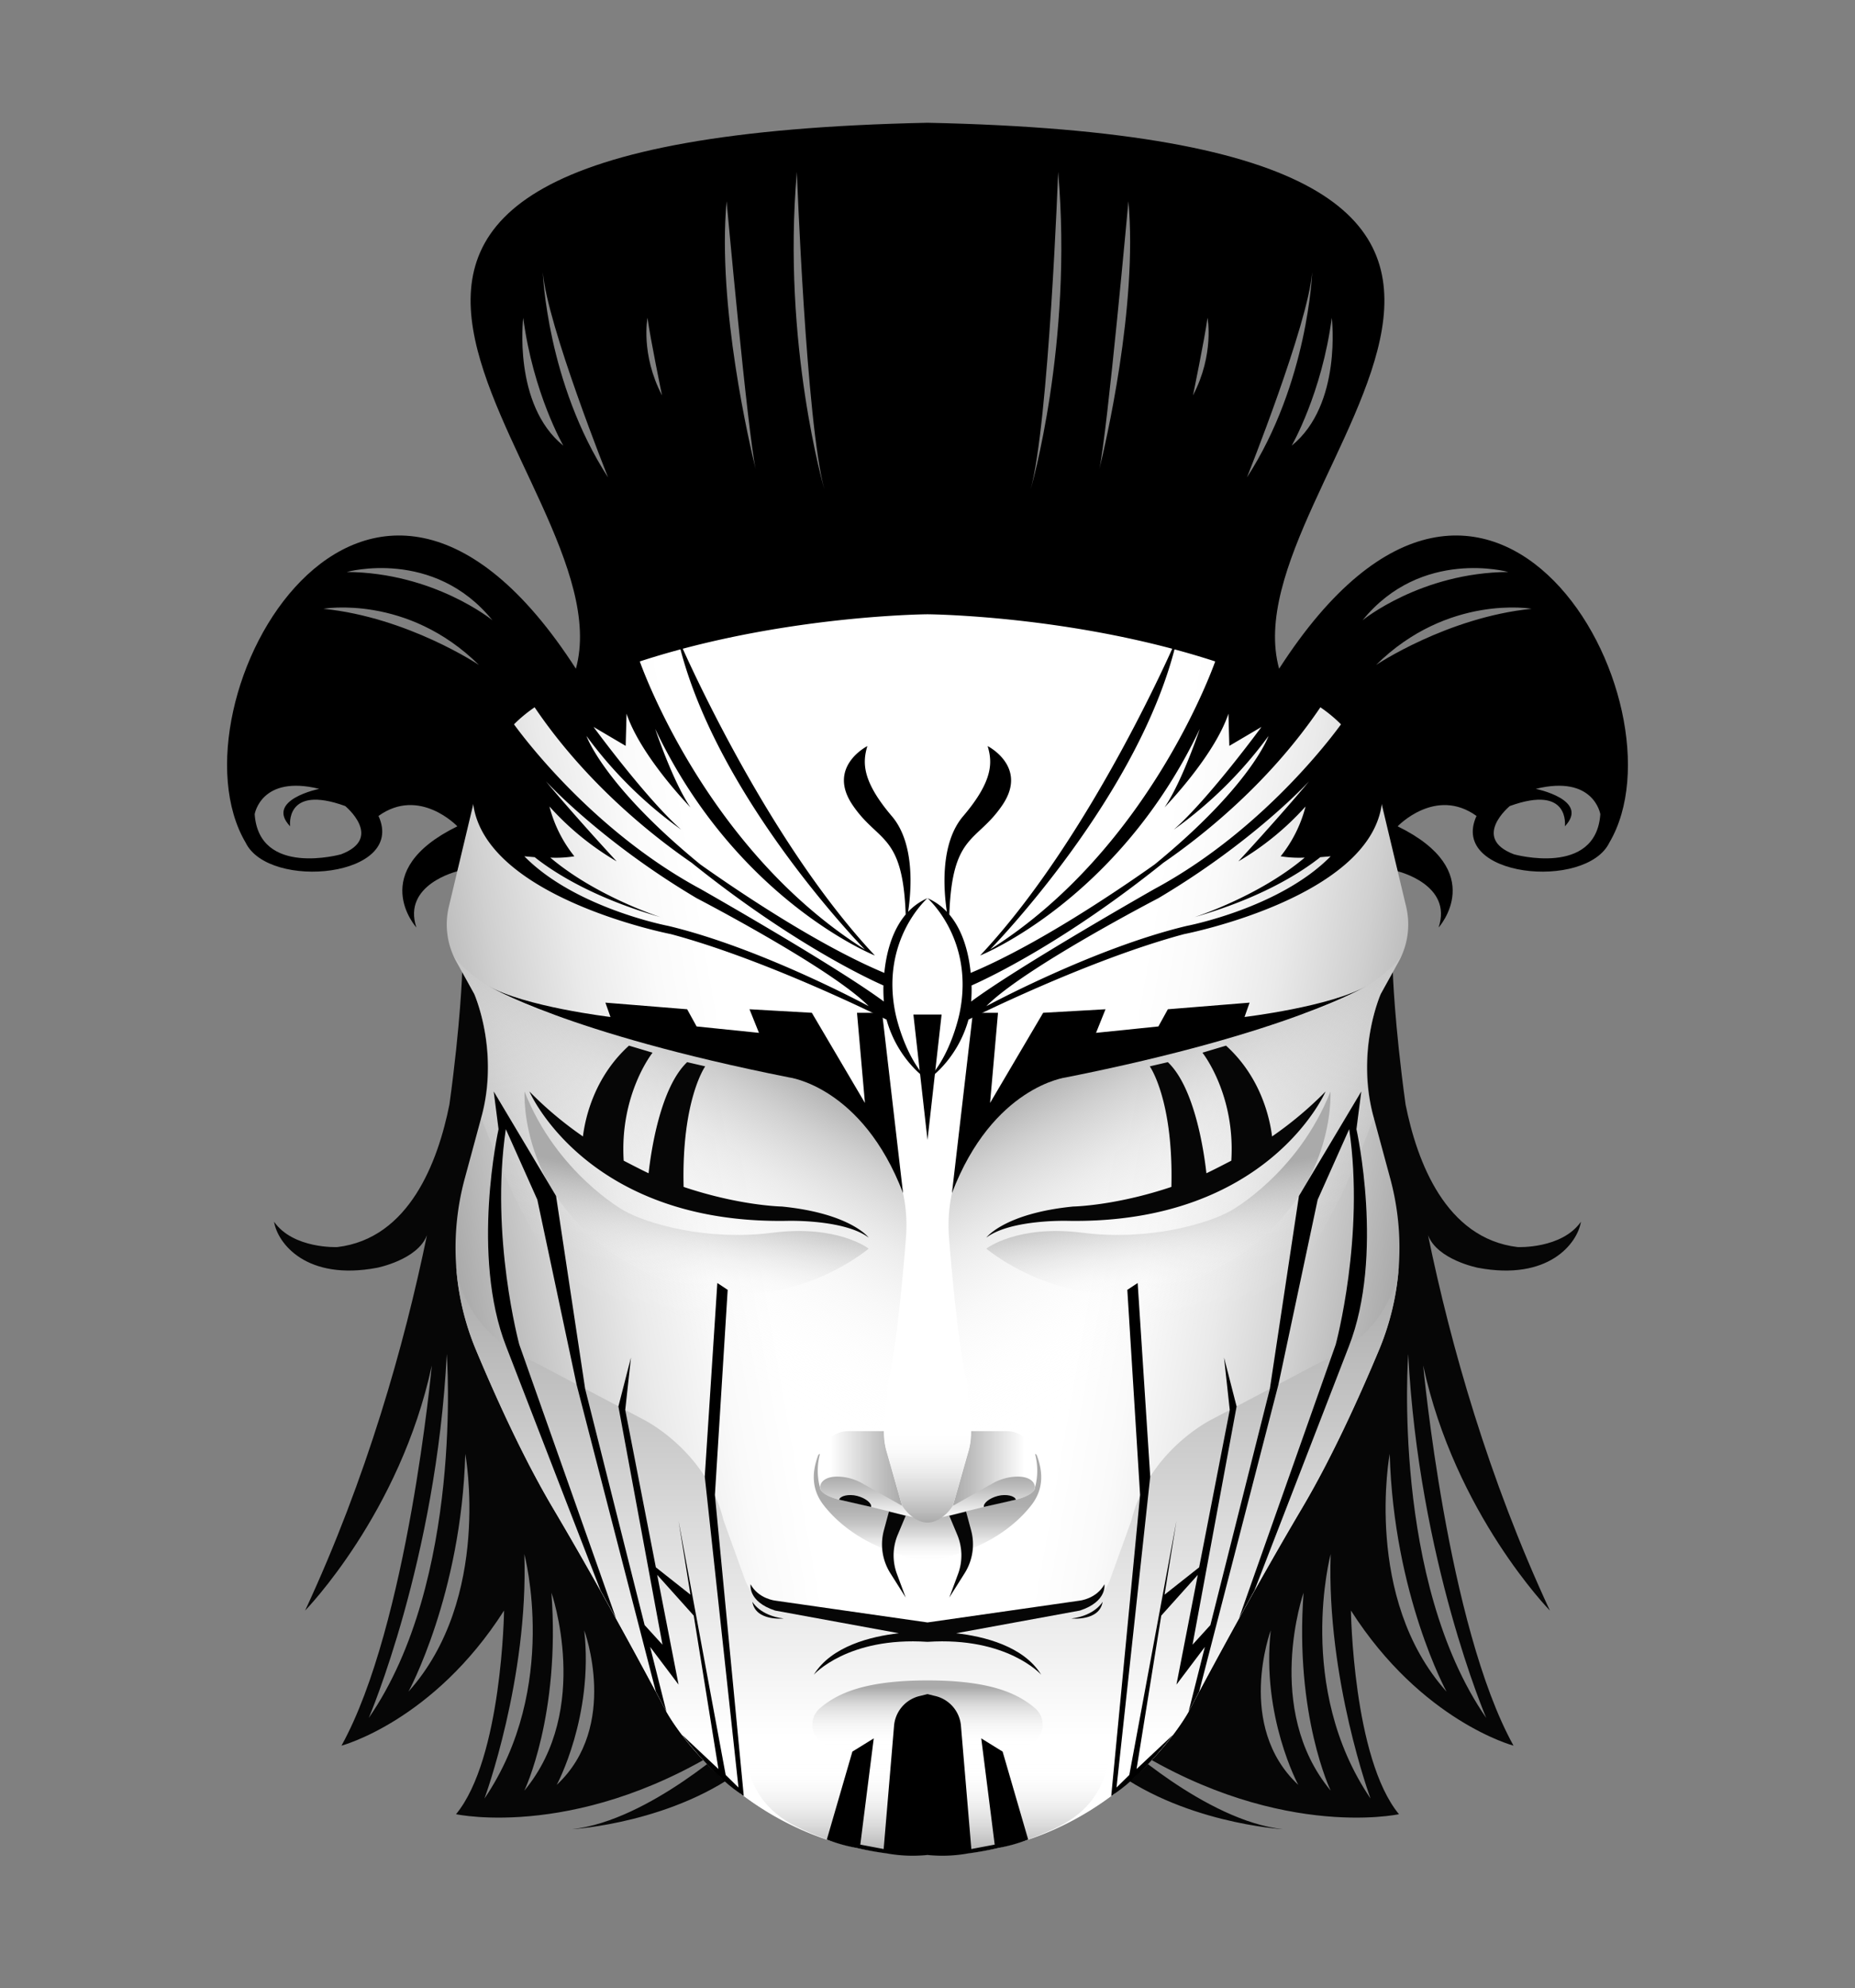 <svg xmlns="http://www.w3.org/2000/svg" xmlns:xlink="http://www.w3.org/1999/xlink" viewBox="0 0 842 902"><rect x="0" y="0" width="842" height="902" fill="#808080" stroke="none"/><defs><style> .cls-1{fill:#060606;}.cls-2{fill:url(#linear-gradient);}.cls-3{fill:url(#linear-gradient-2);}.cls-4{fill:url(#linear-gradient-3);}.cls-5{fill:url(#linear-gradient-4);}.cls-6{fill:url(#linear-gradient-5);}.cls-7{fill:url(#linear-gradient-6);}.cls-8{fill:url(#linear-gradient-7);}.cls-9{fill:url(#linear-gradient-8);}.cls-10{fill:url(#linear-gradient-9);}.cls-11{fill:url(#linear-gradient-10);} </style><linearGradient id="linear-gradient" x1="209.77" y1="593.77" x2="468.51" y2="548.14" gradientUnits="userSpaceOnUse"><stop offset="0" stop-color="#aaa"/><stop offset="0.01" stop-color="#acacac"/><stop offset="0.16" stop-color="#d0d0d0"/><stop offset="0.3" stop-color="#eaeaea"/><stop offset="0.43" stop-color="#fafafa"/><stop offset="0.53" stop-color="#fff"/></linearGradient><linearGradient id="linear-gradient-2" x1="314" y1="573.93" x2="314" y2="841.6" gradientUnits="userSpaceOnUse"><stop offset="0" stop-color="#aaa"/><stop offset="0.44" stop-color="#dbdbdb"/><stop offset="0.8" stop-color="#fff"/></linearGradient><linearGradient id="linear-gradient-3" x1="369.19" y1="485.41" x2="275.93" y2="646.94" gradientUnits="userSpaceOnUse"><stop offset="0" stop-color="#aaa"/><stop offset="0.13" stop-color="silver" stop-opacity="0.74"/><stop offset="0.28" stop-color="#d7d7d7" stop-opacity="0.47"/><stop offset="0.42" stop-color="#e8e8e8" stop-opacity="0.27"/><stop offset="0.56" stop-color="#f5f5f5" stop-opacity="0.12"/><stop offset="0.68" stop-color="#fcfcfc" stop-opacity="0.03"/><stop offset="0.78" stop-color="#fff" stop-opacity="0"/></linearGradient><linearGradient id="linear-gradient-4" x1="409.55" y1="666.27" x2="371.34" y2="666.27" gradientUnits="userSpaceOnUse"><stop offset="0" stop-color="#aaa"/><stop offset="0.25" stop-color="silver"/><stop offset="0.78" stop-color="#f7f7f7"/><stop offset="0.85" stop-color="#fff"/></linearGradient><linearGradient id="linear-gradient-5" x1="394.32" y1="669.89" x2="394.32" y2="689.04" gradientUnits="userSpaceOnUse"><stop offset="0" stop-color="#aaa"/><stop offset="0.3" stop-color="silver"/><stop offset="0.92" stop-color="#f7f7f7"/><stop offset="1" stop-color="#fff"/></linearGradient><linearGradient id="linear-gradient-6" x1="395.2" y1="659.62" x2="395.2" y2="708.24" gradientUnits="userSpaceOnUse"><stop offset="0.38" stop-color="#aaa"/><stop offset="0.48" stop-color="#acacac" stop-opacity="0.98"/><stop offset="0.58" stop-color="#b2b2b2" stop-opacity="0.91"/><stop offset="0.67" stop-color="#bbb" stop-opacity="0.8"/><stop offset="0.76" stop-color="#c8c8c8" stop-opacity="0.64"/><stop offset="0.85" stop-color="#dadada" stop-opacity="0.44"/><stop offset="0.94" stop-color="#eee" stop-opacity="0.2"/><stop offset="1" stop-color="#fff" stop-opacity="0"/></linearGradient><linearGradient id="linear-gradient-7" x1="411.09" y1="690.84" x2="411.09" y2="643.92" gradientUnits="userSpaceOnUse"><stop offset="0" stop-color="#aaa"/><stop offset="0.06" stop-color="#b4b4b4"/><stop offset="0.28" stop-color="#d4d4d4"/><stop offset="0.49" stop-color="#ececec"/><stop offset="0.68" stop-color="#fafafa"/><stop offset="0.85" stop-color="#fff"/></linearGradient><linearGradient id="linear-gradient-8" x1="379.82" y1="841.71" x2="379.82" y2="783.12" gradientUnits="userSpaceOnUse"><stop offset="0" stop-color="#aaa"/><stop offset="0.17" stop-color="silver" stop-opacity="0.75"/><stop offset="0.55" stop-color="#ededed" stop-opacity="0.21"/><stop offset="0.72" stop-color="#fff" stop-opacity="0"/></linearGradient><linearGradient id="linear-gradient-9" x1="394.9" y1="762.41" x2="394.9" y2="803.85" gradientUnits="userSpaceOnUse"><stop offset="0.08" stop-color="#aaa"/><stop offset="0.26" stop-color="#c8c8c8" stop-opacity="0.65"/><stop offset="0.44" stop-color="#e0e0e0" stop-opacity="0.37"/><stop offset="0.59" stop-color="#f1f1f1" stop-opacity="0.17"/><stop offset="0.71" stop-color="#fbfbfb" stop-opacity="0.04"/><stop offset="0.79" stop-color="#fff" stop-opacity="0"/></linearGradient><linearGradient id="linear-gradient-10" x1="319.93" y1="509.65" x2="306.85" y2="583.81" gradientUnits="userSpaceOnUse"><stop offset="0.37" stop-color="#aaa"/><stop offset="0.43" stop-color="#b1b1b1" stop-opacity="0.91"/><stop offset="1" stop-color="#fff" stop-opacity="0"/></linearGradient></defs><g> <path d="M261.4,303.4c-95.8-148.8-186.9,16.2-149.9,78.9,10.6,21.8,73,15.7,60.3-12.1,18.6-13.4,35.8,4.7,35.8,4.7-41.7,20.4-18.6,45.9-18.6,45.9-6.5-19.5,18.6-25.5,18.6-25.5C240.5,294.6,421,284.9,421,284.9V55.7C59.6,63.2,285.6,215.6,261.4,303.4ZM154.8,387.6s-37.2,10.4-39.2-18.2c0,0,2.9-18,29.3-11.5,0,0-24.7,5-13.2,17,0,0-2.6-19.2,25-9.2C156.7,365.7,174.3,380.2,154.8,387.6Zm-8-111.4s38-6.7,70.6,25.5C217.4,301.7,185.2,280.1,146.8,276.2Zm10.6-16.7s39.4-11,66.1,21.9C223.5,281.4,197.1,259.8,157.4,259.5Zm80.1-115.3c4.5,34.3,18.2,58,18.2,58C232.7,183.6,237.5,144.2,237.5,144.2Zm8.9-20.6c2,24,29.6,93,29.6,93C248.2,173.7,246.4,123.6,246.4,123.6Zm47.5,20.6c1.3,9.6,6.6,35.2,6.6,35.2C290.7,160.7,293.9,144.2,293.9,144.2ZM343,212.8c-2.6-10.5-17.5-73.8-13.2-121.5,0,0,9.5,104.4,13.2,121.5l.3,1.5Q343.2,213.7,343,212.8ZM361.7,78s4.2,113.8,12.5,144.1C374.2,222.1,354.9,156.1,361.7,78Z"></path> </g><g transform="scale(-1 1) translate(-842,0)"> <path d="M261.4,303.4c-95.8-148.8-186.9,16.2-149.9,78.9,10.6,21.8,73,15.7,60.3-12.1,18.6-13.4,35.8,4.7,35.8,4.7-41.7,20.4-18.6,45.9-18.6,45.9-6.5-19.5,18.6-25.5,18.6-25.5C240.5,294.6,421,284.9,421,284.9V55.7C59.6,63.2,285.6,215.6,261.4,303.4ZM154.8,387.6s-37.2,10.4-39.2-18.2c0,0,2.9-18,29.3-11.5,0,0-24.7,5-13.2,17,0,0-2.6-19.2,25-9.2C156.7,365.7,174.3,380.2,154.8,387.6Zm-8-111.4s38-6.7,70.6,25.5C217.4,301.7,185.2,280.1,146.8,276.2Zm10.6-16.7s39.4-11,66.1,21.9C223.5,281.4,197.1,259.8,157.4,259.5Zm80.1-115.3c4.5,34.3,18.2,58,18.2,58C232.7,183.6,237.5,144.2,237.5,144.2Zm8.9-20.6c2,24,29.6,93,29.6,93C248.2,173.7,246.4,123.6,246.4,123.6Zm47.5,20.6c1.3,9.6,6.6,35.2,6.6,35.2C290.7,160.7,293.9,144.2,293.9,144.2ZM343,212.8c-2.6-10.5-17.5-73.8-13.2-121.5,0,0,9.5,104.4,13.2,121.5l.3,1.5Q343.2,213.7,343,212.8ZM361.7,78s4.2,113.8,12.5,144.1C374.2,222.1,354.9,156.1,361.7,78Z"></path> </g><g> <path class="cls-1" d="M209.8,440.9s-.7,23.2-5.8,60.2c-5.2,26-18.2,60.8-50.9,64.7,0,0-20,.9-28.7-11.5,1.6,9.9,14.8,26.9,46.7,20.9,0,0,18.5-3.6,22.7-14.8-10.3,50-27.4,110.3-55.3,170.3,0,0,43.1-44.1,57.5-111.2,0,0-10.9,118.2-41,172.5,0,0,41.7-11,73.8-61.3,0,0-.9,67.1-21.8,92.4,0,0,57.7,12.6,127.6-34,0,0-39.8,36.9-74.8,40.8,0,0,46.9-2.8,79.6-28.9l3.9-27.4S237.5,433.4,209.8,440.9Zm-7,173.4s7.7,102.8-35.4,165.1C167.4,779.4,198,708,202.8,614.3ZM185.4,767.5s24-43.9,25.8-107.9C211.2,659.6,223.4,725.1,185.4,767.5ZM219.9,816s20-54.2,18.1-110.9C238,705.1,254.2,765.5,219.9,816Zm30.4-93.4s18.4,52.9-12.3,89.8C238,812.4,254.4,778.5,250.3,722.6Zm2.4,87.2s16.8-31,12.5-70.1C265.2,739.7,281.3,783.1,252.7,809.8Z"></path> </g><g transform="scale(-1 1) translate(-842,0)"> <path class="cls-1" d="M209.8,440.9s-.7,23.2-5.8,60.2c-5.2,26-18.2,60.8-50.9,64.7,0,0-20,.9-28.7-11.5,1.6,9.9,14.8,26.9,46.7,20.9,0,0,18.5-3.6,22.7-14.8-10.3,50-27.4,110.3-55.3,170.3,0,0,43.1-44.1,57.5-111.2,0,0-10.9,118.2-41,172.5,0,0,41.7-11,73.8-61.3,0,0-.9,67.1-21.8,92.4,0,0,57.7,12.6,127.6-34,0,0-39.8,36.9-74.8,40.8,0,0,46.9-2.8,79.6-28.9l3.9-27.4S237.5,433.4,209.8,440.9Zm-7,173.4s7.7,102.8-35.4,165.1C167.4,779.4,198,708,202.8,614.3ZM185.4,767.5s24-43.9,25.8-107.9C211.2,659.6,223.4,725.1,185.4,767.5ZM219.9,816s20-54.2,18.1-110.9C238,705.1,254.2,765.5,219.9,816Zm30.4-93.4s18.4,52.9-12.3,89.8C238,812.4,254.4,778.5,250.3,722.6Zm2.4,87.2s16.8-31,12.5-70.1C265.2,739.7,281.3,783.1,252.7,809.8Z"></path> </g><g><path class="cls-2" d="M216.1,359.5l-12.4,52a34.9,34.9,0,0,0,3.5,24.9l8.1,14.6s11.6,26.1,3.1,56.2l-7.5,27.7a120.3,120.3,0,0,0,5,77.2c9.2,22,21.6,49.3,34.9,71.8,27,45.6,51.7,92.7,51.7,92.7s35.6,66.3,118.5,63.2V278.7s-97.8.6-171.2,38A64.5,64.5,0,0,0,216.1,359.5Z"/><path class="cls-3" d="M421,740.2V841.6c-82.4,1-118.5-65-118.5-65s-24.7-47.1-51.7-92.7c-13.3-22.5-25.7-49.8-34.9-71.8a120.2,120.2,0,0,1-8.9-38.2s1.6,29.9,36,44.3l48.8,25.7s28.8,14,36.6,45.8l9.6,26.6A22.7,22.7,0,0,0,355.5,731c7.7,1.3,17.4,2.7,25.2,2.7Z"/><path class="cls-4" d="M205.7,433.5s21.7,34.7,115.7,37c0,0,16.2-1.1,36.9,8.9a99.2,99.2,0,0,1,37.1,31.5l2.8,4a70.4,70.4,0,0,1,13,47c-1.7,21.2-4.5,49.8-7.9,64.4L401.7,641a59.4,59.4,0,0,0,1.7,22.2l4.1,15.4a15.8,15.8,0,0,0,12.7,11.6h.8v40.4l-93.5-72.4A326.8,326.8,0,0,1,223.2,519.4l-4.8-12.2s8.4-26.7-3.1-56.2Z"/><path class="cls-5" d="M409.5,683.2l-7.4-25.8a35.7,35.7,0,0,1-.7-8.1H385.2a13.1,13.1,0,0,0-11.4,6.6c-2.2,3.9-3.6,9.7-1.2,17.4Z"/><path class="cls-6" d="M372.6,673.3s1.2-3.9,9-3.3a23.8,23.8,0,0,1,10,3.1l17.9,10.1a17.5,17.5,0,0,0,3.2,3.5,13.3,13.3,0,0,0,3.7,2.3l-26.9-6.7-6.6-1.5C378.7,680,370.5,677.8,372.6,673.3Z"/><path class="cls-7" d="M372.2,659.6a29.3,29.3,0,0,0,0,15.3s-.5,4.3,13.8,6.5l29.5,7.2s2.9,2.1,5.5,1.7v17.9s-29.7-3.3-46.9-25c-5.2-6.5-6.1-14-2.7-23C371.5,659.9,371.9,659.8,372.2,659.6Z"/><path class="cls-1" d="M380.9,680.4c.4-1.7,4.3-2.7,8.2-1.7s6.7,3.4,6.3,5"/><path class="cls-8" d="M421,690.8s-6.1.4-11.5-7.6l-7.6-26.9s-1.3-4.5-.4-12.4H421Z"/><path class="cls-9" d="M421,841.6s-28.2,2.3-59-12.6-22.3-45.9-22.3-45.9l81.3,8Z"/><path class="cls-10" d="M372.2,775c8.3-7.1,21.2-12.6,48.8-12.6v41.5l-45-12.1A9.7,9.7,0,0,1,372.2,775Z"/><path class="cls-11" d="M394.3,566.5s-14.1-11-43.8-7.2-56.9-4.1-67.4-10.1c0,0-30.5-17-45-54,0,0-3.3,52.6,53.6,81.5S394.3,566.5,394.3,566.5Z"/></g><g transform="scale(-1 1) translate(-842,0)"><path class="cls-2" d="M216.1,359.5l-12.4,52a34.9,34.9,0,0,0,3.5,24.9l8.1,14.6s11.6,26.1,3.1,56.2l-7.5,27.7a120.3,120.3,0,0,0,5,77.2c9.2,22,21.6,49.3,34.9,71.8,27,45.6,51.7,92.7,51.7,92.7s35.6,66.3,118.5,63.2V278.7s-97.8.6-171.2,38A64.5,64.5,0,0,0,216.1,359.5Z"/><path class="cls-3" d="M421,740.2V841.6c-82.4,1-118.5-65-118.5-65s-24.7-47.1-51.7-92.7c-13.3-22.5-25.7-49.8-34.9-71.8a120.2,120.2,0,0,1-8.9-38.2s1.6,29.9,36,44.3l48.8,25.7s28.8,14,36.6,45.8l9.6,26.6A22.7,22.7,0,0,0,355.5,731c7.7,1.3,17.4,2.7,25.2,2.7Z"/><path class="cls-4" d="M205.7,433.5s21.7,34.7,115.7,37c0,0,16.2-1.1,36.9,8.9a99.2,99.2,0,0,1,37.1,31.5l2.8,4a70.4,70.4,0,0,1,13,47c-1.7,21.2-4.5,49.8-7.9,64.4L401.7,641a59.4,59.4,0,0,0,1.7,22.2l4.1,15.4a15.8,15.8,0,0,0,12.7,11.6h.8v40.4l-93.5-72.4A326.8,326.8,0,0,1,223.2,519.4l-4.8-12.2s8.4-26.7-3.1-56.2Z"/><path class="cls-5" d="M409.5,683.2l-7.4-25.8a35.7,35.7,0,0,1-.7-8.1H385.2a13.1,13.1,0,0,0-11.4,6.6c-2.2,3.9-3.6,9.7-1.2,17.4Z"/><path class="cls-6" d="M372.6,673.3s1.2-3.9,9-3.3a23.8,23.8,0,0,1,10,3.1l17.9,10.1a17.5,17.5,0,0,0,3.2,3.5,13.3,13.3,0,0,0,3.7,2.3l-26.9-6.7-6.6-1.5C378.7,680,370.5,677.8,372.6,673.3Z"/><path class="cls-7" d="M372.2,659.6a29.3,29.3,0,0,0,0,15.3s-.5,4.3,13.8,6.5l29.5,7.2s2.9,2.1,5.5,1.7v17.9s-29.7-3.3-46.9-25c-5.2-6.5-6.1-14-2.7-23C371.5,659.9,371.9,659.8,372.2,659.6Z"/><path class="cls-1" d="M380.9,680.4c.4-1.7,4.3-2.7,8.2-1.7s6.7,3.4,6.3,5"/><path class="cls-8" d="M421,690.8s-6.1.4-11.5-7.6l-7.6-26.9s-1.3-4.5-.4-12.4H421Z"/><path class="cls-9" d="M421,841.6s-28.2,2.3-59-12.6-22.3-45.9-22.3-45.9l81.3,8Z"/><path class="cls-10" d="M372.2,775c8.3-7.1,21.2-12.6,48.8-12.6v41.5l-45-12.1A9.7,9.7,0,0,1,372.2,775Z"/><path class="cls-11" d="M394.3,566.5s-14.1-11-43.8-7.2-56.9-4.1-67.4-10.1c0,0-30.5-17-45-54,0,0-3.3,52.6,53.6,81.5S394.3,566.5,394.3,566.5Z"/></g><g> <path d="M336.6,814.2l1,.6L324.5,678.3l5.8-93.1-4.7-3.1-5.7,87.8L335.2,811l-5.8-5.7L308,690l5.4,33.5-15.7-12.4-13.9-71.4,2.6-23.8-5.7,22.2,20,108.1-8.1-8.9-27-107.2-13.2-87.5-28.3-47.4,2.2,17.1s-12.8,57.2,3.5,98.7l42.8,110.6,7,12.6L235.7,610s-13.3-49.1-6.1-97.7l14.3,32,17.8,83.8,36,139.4,4.8,9.1-7.4-29.4L308,764.3l-9.7-49.8L314.9,733l11.2,69.6L309.5,787s12.8,17.2,26,26.4h0l1.1.7Z"></path> </g><g transform="scale(-1 1) translate(-842,0)"> <path d="M336.6,814.2l1,.6L324.5,678.3l5.8-93.1-4.7-3.1-5.7,87.8L335.2,811l-5.8-5.7L308,690l5.4,33.5-15.7-12.4-13.9-71.4,2.6-23.8-5.7,22.2,20,108.1-8.1-8.9-27-107.2-13.2-87.5-28.3-47.4,2.2,17.1s-12.8,57.2,3.5,98.7l42.8,110.6,7,12.6L235.7,610s-13.3-49.1-6.1-97.7l14.3,32,17.8,83.8,36,139.4,4.8,9.1-7.4-29.4L308,764.3l-9.7-49.8L314.9,733l11.2,69.6L309.5,787s12.8,17.2,26,26.4h0l1.1.7Z"></path> </g><g> <path id="eye_10-2" data-name="eye 10" class="cls-1" d="M354.9,547.4s-19-.3-44.6-8.9c-1-39.5,9.8-54.7,9.8-54.7l-8.2-1.9c-12.2,11.6-16.4,40.5-17.5,50.4-3-1.4-8.2-4.1-11.3-5.7-1.9-30.2,13.1-49,13.1-49l-10.7-3.2c-15.9,14.4-19.9,33.1-20.9,41.2a166.5,166.5,0,0,1-24.3-20.4s25.9,60.2,116.9,58.7c0,0,25.9-.8,37.1,7.6C394.3,561.5,386.1,550.5,354.9,547.4Z"></path> </g><g transform="scale(-1 1) translate(-842,0)"> <path id="eye_10-2" data-name="eye 10" class="cls-1" d="M354.9,547.4s-19-.3-44.6-8.9c-1-39.5,9.8-54.7,9.8-54.7l-8.2-1.9c-12.2,11.6-16.4,40.5-17.5,50.4-3-1.4-8.2-4.1-11.3-5.7-1.9-30.2,13.1-49,13.1-49l-10.7-3.2c-15.9,14.4-19.9,33.1-20.9,41.2a166.5,166.5,0,0,1-24.3-20.4s25.9,60.2,116.9,58.7c0,0,25.9-.8,37.1,7.6C394.3,561.5,386.1,550.5,354.9,547.4Z"></path> </g><g> <path d="M409.9,541.3l-9.5-81.8H389l3.6,40.9-24.1-40.9-28.3-1.6,4.3,10.7-28.3-2.9-4.3-7.8-37.1-3,2.3,6.5s-39.4-4.7-55.6-14.2c0,0,35.1,21.4,136.6,41.6C358.1,488.8,391.4,492.9,409.9,541.3Z"></path> <polygon points="421 460.3 414.6 460.3 421 517.2 421 460.3"></polygon> </g><g transform="scale(-1 1) translate(-842,0)"> <path d="M409.9,541.3l-9.5-81.8H389l3.6,40.9-24.1-40.9-28.3-1.6,4.3,10.7-28.3-2.9-4.3-7.8-37.1-3,2.3,6.5s-39.4-4.7-55.6-14.2c0,0,35.1,21.4,136.6,41.6C358.1,488.8,391.4,492.9,409.9,541.3Z"></path> <polygon points="421 460.3 414.6 460.3 421 517.2 421 460.3"></polygon> </g><g> <path d="M420.8,489.6c-10.7-11.1-14.4-30.1-14.4-30.1-6.8-33.3,14.6-52,14.6-52a26.9,26.9,0,0,0-8.8,6.2c1.5-9.9,3.1-31-7.3-43.3-14-16.4-13.3-24.8-11.2-31.9,0,0-18.4,9.3-6.8,26.6s22.9,12.7,24.2,49.8c-6.5,7.7-8.9,18.3-9.7,26.5-29.9-12.5-66-36.8-83.5-49.2-44-36-51.7-58.3-51.7-58.3a190.6,190.6,0,0,0,43,42.5c-16-14.1-39.8-46.6-39.8-46.6l14.6,8.6.4-14.6c6.5,19.4,29,42.5,29,42.5-8-11.7-16-35.6-16-35.6,36.9,77.8,99.7,102.8,99.7,102.8-51.1-54.4-89.6-144.6-89.6-144.6,15.8,71.3,85.1,141.9,85.1,141.9-73.3-46.2-102.4-131.3-102.4-131.3-21.5-1.6-48,20.7-48,20.7,23.5,35,54.1,59.1,71.7,71.2,43.7,35.1,78,51.7,87.1,55.7a64.3,64.3,0,0,0,.2,7.3c-22-16.3-83.1-51-83.1-51-52.6-28.3-85.6-75.9-85.6-75.9-18,19.6-17.7,37.3-17.7,37.3,5.7,42.7,89.7,59,89.7,59,44.1,11.8,97.9,38.8,97.9,38.8C407.7,481.7,421.7,490.5,420.8,489.6ZM303.4,420.1s-42.2-8-65.4-31.6l4.7.4c7.7,6.1,25.4,18.1,57.1,27.2,0,0-29.1-9.3-50-27a53.5,53.5,0,0,0,10.9-.6,59.9,59.9,0,0,1-11.3-22.6,127.4,127.4,0,0,0,30.5,24.9s-18.7-20.2-32.1-36.3c2.2,2.3,26.6,28.2,68.4,53,0,0,61.1,31.7,78.1,49C394.3,456.5,345.7,430.2,303.4,420.1Z"></path> </g><g transform="scale(-1 1) translate(-842,0)"> <path d="M420.8,489.6c-10.7-11.1-14.4-30.1-14.4-30.1-6.8-33.3,14.6-52,14.6-52a26.9,26.9,0,0,0-8.8,6.2c1.5-9.9,3.1-31-7.3-43.3-14-16.4-13.3-24.8-11.2-31.9,0,0-18.4,9.3-6.8,26.6s22.9,12.7,24.2,49.8c-6.5,7.7-8.9,18.3-9.7,26.5-29.9-12.5-66-36.8-83.5-49.2-44-36-51.7-58.3-51.7-58.3a190.6,190.6,0,0,0,43,42.5c-16-14.1-39.8-46.6-39.8-46.6l14.6,8.6.4-14.6c6.5,19.4,29,42.5,29,42.5-8-11.7-16-35.6-16-35.6,36.9,77.8,99.7,102.8,99.7,102.8-51.1-54.4-89.6-144.6-89.6-144.6,15.8,71.3,85.1,141.9,85.1,141.9-73.3-46.2-102.4-131.3-102.4-131.3-21.5-1.6-48,20.7-48,20.7,23.5,35,54.1,59.1,71.7,71.2,43.7,35.1,78,51.7,87.1,55.7a64.3,64.3,0,0,0,.2,7.3c-22-16.3-83.1-51-83.1-51-52.6-28.3-85.6-75.9-85.6-75.9-18,19.6-17.7,37.3-17.7,37.3,5.7,42.7,89.7,59,89.7,59,44.1,11.8,97.9,38.8,97.9,38.8C407.7,481.7,421.7,490.5,420.8,489.6ZM303.4,420.1s-42.2-8-65.4-31.6l4.7.4c7.7,6.1,25.4,18.1,57.1,27.2,0,0-29.1-9.3-50-27a53.5,53.5,0,0,0,10.9-.6,59.9,59.9,0,0,1-11.3-22.6,127.4,127.4,0,0,0,30.5,24.9s-18.7-20.2-32.1-36.3c2.2,2.3,26.6,28.2,68.4,53,0,0,61.1,31.7,78.1,49C394.3,456.5,345.7,430.2,303.4,420.1Z"></path> </g><g> <path class="cls-1" d="M351.9,726.2s-7.6-.8-11.2-7.4c0,0-1.4,7.8,11.1,11.9L408,741c-12.5,1.4-30.6,5.8-38.6,18.8,0,0,15.4-17.3,51.6-14.9v-8.8Z"></path> <path class="cls-1" d="M411.1,687.7l-3.6,8.6a24.3,24.3,0,0,0-.3,18l3.9,10.5-7-11.1a24.5,24.5,0,0,1-2.9-19.4l2.3-8.5Z"></path> <path class="cls-1" d="M341.5,726.7s3.4,6.3,14.2,7.6C355.7,734.3,342.9,735.7,341.5,726.7Z"></path> </g><g transform="scale(-1 1) translate(-842,0)"> <path class="cls-1" d="M351.9,726.2s-7.6-.8-11.2-7.4c0,0-1.4,7.8,11.1,11.9L408,741c-12.5,1.4-30.6,5.8-38.6,18.8,0,0,15.4-17.3,51.6-14.9v-8.8Z"></path> <path class="cls-1" d="M411.1,687.7l-3.6,8.6a24.3,24.3,0,0,0-.3,18l3.9,10.5-7-11.1a24.5,24.5,0,0,1-2.9-19.4l2.3-8.5Z"></path> <path class="cls-1" d="M341.5,726.7s3.4,6.3,14.2,7.6C355.7,734.3,342.9,735.7,341.5,726.7Z"></path> </g><g> <path d="M421,841.6v-73l-3.2.8a15.2,15.2,0,0,0-12,13.8l-4.7,55.7-10.6-2,6.1-48.2-9.7,6-11.6,39.9a73.5,73.5,0,0,0,13.5,3.8,138.6,138.6,0,0,0,13.8,2.5h0A66.3,66.3,0,0,0,421,841.6Z"></path> </g><g transform="scale(-1 1) translate(-842,0)"> <path d="M421,841.6v-73l-3.2.8a15.2,15.2,0,0,0-12,13.8l-4.7,55.7-10.6-2,6.1-48.2-9.7,6-11.6,39.9a73.5,73.5,0,0,0,13.5,3.8,138.6,138.6,0,0,0,13.8,2.5h0A66.3,66.3,0,0,0,421,841.6Z"></path> </g></svg>